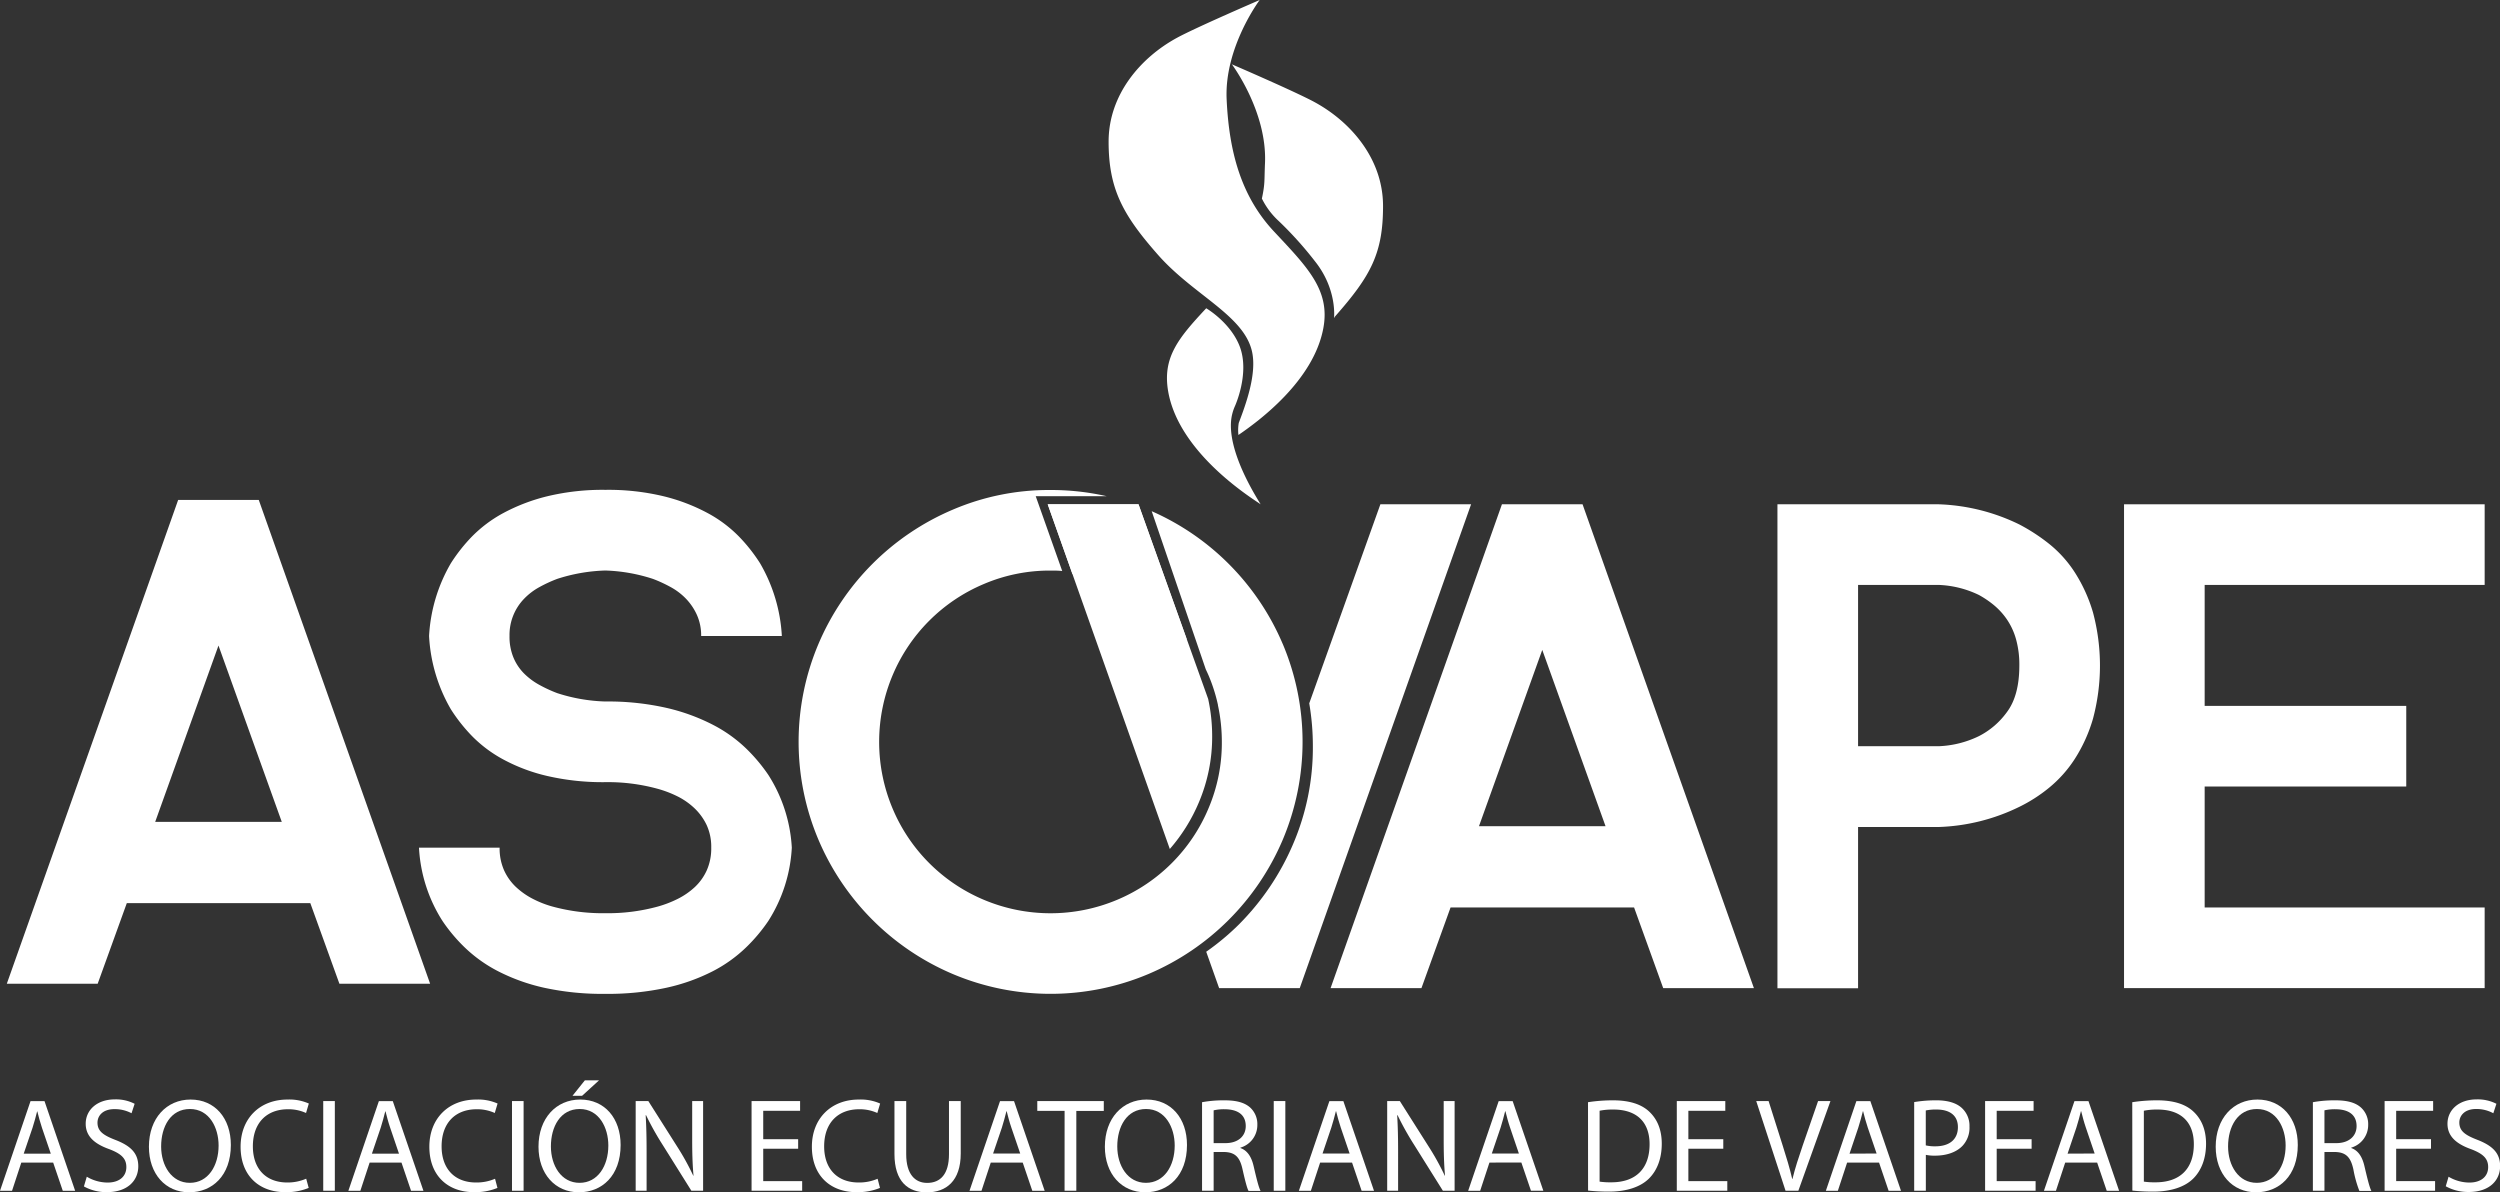 <svg xmlns="http://www.w3.org/2000/svg" viewBox="0 0 808.31 385.5"><rect x="0" y="0" width="808.31" height="385.5" fill="#333333" stroke="none"/><defs><style>.cls-1{fill:#fff;}</style></defs><g id="Capa_2" data-name="Capa 2"><g id="Capa_10" data-name="Capa 10"><path class="cls-1" d="M2.2,318.07,57.6,161.65H83.67l55.4,156.42H109.74L100.33,292H41l-9.42,26.07ZM70.64,208.72l-20.46,57H91.1Z"></path><path class="cls-1" d="M226.7,205.64a16.18,16.18,0,0,0-1.36-6.79,18.55,18.55,0,0,0-3.53-5.25,20.42,20.42,0,0,0-5-3.8,44.2,44.2,0,0,0-5.7-2.63,54.92,54.92,0,0,0-15.39-2.71,55.44,55.44,0,0,0-15.57,2.71,44.2,44.2,0,0,0-5.7,2.63,20.42,20.42,0,0,0-5,3.8,16.79,16.79,0,0,0-4.71,12,17.63,17.63,0,0,0,1.27,7,16,16,0,0,0,3.44,5.16,21.69,21.69,0,0,0,5,3.71,44.2,44.2,0,0,0,5.7,2.63,55.09,55.09,0,0,0,15.57,2.71,85.27,85.27,0,0,1,19.83,2.08,64,64,0,0,1,14.93,5.44,45.4,45.4,0,0,1,10.68,7.6,54.65,54.65,0,0,1,7.25,8.6,48.59,48.59,0,0,1,7.6,23.54,48.82,48.82,0,0,1-7.6,23.71,54.2,54.2,0,0,1-7.25,8.6A45.43,45.43,0,0,1,230.5,314a61.89,61.89,0,0,1-14.93,5.34,89,89,0,0,1-19.83,2,88.54,88.54,0,0,1-19.91-2A62,62,0,0,1,161,314a45.64,45.64,0,0,1-10.68-7.61,53.59,53.59,0,0,1-7.24-8.6,48.72,48.72,0,0,1-7.61-23.71h26.07a17.4,17.4,0,0,0,1.45,7.33,17,17,0,0,0,3.89,5.43,24,24,0,0,0,5.44,3.8,32.88,32.88,0,0,0,6.24,2.45,61.73,61.73,0,0,0,17.2,2.17,61,61,0,0,0,17-2.17,35.77,35.77,0,0,0,6.34-2.45,23.45,23.45,0,0,0,5.52-3.8,17,17,0,0,0,3.89-5.43,17.4,17.4,0,0,0,1.45-7.33,16.84,16.84,0,0,0-1.45-7.25,18.38,18.38,0,0,0-3.89-5.43,22.64,22.64,0,0,0-5.52-3.89,35.73,35.73,0,0,0-6.34-2.44,60.62,60.62,0,0,0-17-2.18,79.65,79.65,0,0,1-18.83-2,57,57,0,0,1-14.21-5.34,42.26,42.26,0,0,1-10.14-7.6,54.35,54.35,0,0,1-6.79-8.6,52.52,52.52,0,0,1-7.06-23.72,52.23,52.23,0,0,1,7.06-23.54,54.35,54.35,0,0,1,6.79-8.6,42.52,42.52,0,0,1,10.14-7.6,60.32,60.32,0,0,1,14.21-5.43,76.35,76.35,0,0,1,18.83-2.08,76.35,76.35,0,0,1,18.83,2.08,60.32,60.32,0,0,1,14.21,5.43,42.12,42.12,0,0,1,10.14,7.6,53.78,53.78,0,0,1,6.79,8.6,52.23,52.23,0,0,1,7.06,23.54Z"></path><path class="cls-1" d="M430.21,319.48l55.4-156.43h26.07l55.4,156.43H537.75l-9.41-26.07H469l-9.41,26.07Zm68.44-109.35-20.46,57h40.92Z"></path><path class="cls-1" d="M574.69,163.05h52.14a64,64,0,0,1,26.07,6.52,60.23,60.23,0,0,1,9.6,6.25,38.5,38.5,0,0,1,8.32,9.23A50,50,0,0,1,676.71,198a66.54,66.54,0,0,1,0,34.39,49.84,49.84,0,0,1-5.89,13,40.15,40.15,0,0,1-8.32,9.32,49.34,49.34,0,0,1-9.6,6.16,63.85,63.85,0,0,1-26.07,6.52H600.76v52.14H574.69Zm26.07,78.22h26.07a32.49,32.49,0,0,0,13-3.26,25.35,25.35,0,0,0,9-7.7q4.06-5.34,4.07-15.11a30.46,30.46,0,0,0-1.09-8.6,21.81,21.81,0,0,0-3-6.43,22.54,22.54,0,0,0-4.26-4.62,31.3,31.3,0,0,0-4.7-3.17,32.65,32.65,0,0,0-13-3.26H600.76Z"></path><path class="cls-1" d="M686.75,163.05h116.6v26.07H712.82v39.11H778V254.3H712.82v39.11h90.53v26.07H686.75Z"></path><path class="cls-1" d="M346.74,185.57l-8-22.52H368.1l15.64,43.75s-10.15-11.1-18.92-15.63C354,185.6,346.74,185.57,346.74,185.57Z"></path><path class="cls-1" d="M387.57,259.55A54.06,54.06,0,0,0,391.92,238a55.8,55.8,0,0,0-1.26-11.85l0-.08-22.54-63H338.77l39.46,111.43A56,56,0,0,0,387.57,259.55Z"></path><path class="cls-1" d="M414.72,208.17a81.8,81.8,0,0,0-42.35-42.89l17.48,51.11c.3.64.6,1.27.88,1.92a53.5,53.5,0,0,1,3.06,9.59l0,.13,0,0a55.8,55.8,0,0,1,1.26,11.85,54,54,0,0,1-4.34,21.54,55.13,55.13,0,0,1-29.51,29.51,55.53,55.53,0,0,1-43.09,0,55.13,55.13,0,0,1-29.51-29.51,55.53,55.53,0,0,1,0-43.09,55.22,55.22,0,0,1,29.51-29.51,54.22,54.22,0,0,1,21.54-4.34c1.28,0,2.54,0,3.79.14l-8.57-24.19h22.94a81.58,81.58,0,0,0-18.16-2A79,79,0,0,0,308,164.81a82,82,0,0,0-43.36,43.36,81.28,81.28,0,0,0,0,63.37A81.92,81.92,0,0,0,308,314.9a81.28,81.28,0,0,0,63.37,0,81.92,81.92,0,0,0,43.36-43.36,81.4,81.4,0,0,0,0-63.37Z"></path><path class="cls-1" d="M446.31,163.05l-23,64.35a82.07,82.07,0,0,1,1.17,13.87A79,79,0,0,1,418.05,273a82.73,82.73,0,0,1-17.47,25.89A80.79,80.79,0,0,1,390,307.72l4.17,11.76h26.07l55.4-156.43Z"></path><path class="cls-1" d="M431.32,102.78c1.07-1-.52.5.49-.64,11.44-13,15.36-20.27,15.36-35.53S436.73,39.37,425,33c-6.18-3.36-26.71-12.21-26.71-12.21S409.78,36.08,409,52.87c-.25,5.51.06,6.34-1,11.33a24.36,24.36,0,0,0,5.46,7.28,117.63,117.63,0,0,1,11.7,13C432.41,93.57,431.32,102.78,431.32,102.78Z"></path><path class="cls-1" d="M390,99.67c-9.07,9.72-14.31,16-12.24,27.23,3.82,20.61,29,35.37,29.77,36.13s-11.91-17.31-9.16-29a15.08,15.08,0,0,1,.9-2.68s4.81-10.48,1.64-19.13C398,104.33,390,99.67,390,99.67Z"></path><path class="cls-1" d="M407.29,0S395.84,15.26,396.6,32.06s4.58,31.29,15.27,42.74,18.31,18.92,16,31.29c-3.16,17.09-21,30.15-27.46,34.55a14.29,14.29,0,0,1,.11-3.89c2.34-6.15,5.95-16,4.25-23.25-2.74-11.63-18.88-18.09-30.33-31.07s-16-21.37-16-36.64,10.44-27.23,22.13-33.58C386.75,8.85,407.29,0,407.29,0Z"></path><path class="cls-1" d="M513.44,356.37a53,53,0,0,1,8-.61c5.38,0,9.22,1.25,11.76,3.62s4.09,5.74,4.09,10.43-1.46,8.62-4.18,11.29-7.19,4.18-12.84,4.18a62.07,62.07,0,0,1-6.81-.34Zm3.75,25.68a23.91,23.91,0,0,0,3.79.22c8,0,12.37-4.49,12.37-12.33,0-6.85-3.83-11.2-11.76-11.2a21,21,0,0,0-4.4.39Z"></path><path class="cls-1" d="M557.18,371.41H545.89v10.47h12.59V385H542.15V356h15.68v3.15H545.89v9.17h11.29Z"></path><path class="cls-1" d="M577.31,385l-9.48-29h4l4.53,14.31c1.25,3.92,2.32,7.45,3.1,10.86h.09c.81-3.37,2-7,3.31-10.82L587.83,356h4l-10.38,29Z"></path><path class="cls-1" d="M597.22,375.89l-3,9.13h-3.88l9.87-29h4.52l9.91,29h-4l-3.1-9.13Zm9.53-2.93-2.85-8.36c-.64-1.9-1.08-3.62-1.51-5.3h-.08c-.43,1.72-.91,3.49-1.47,5.26L598,373Z"></path><path class="cls-1" d="M618.9,356.33a42.42,42.42,0,0,1,7.2-.57c3.7,0,6.42.87,8.14,2.42a7.78,7.78,0,0,1,2.54,6.07,8.54,8.54,0,0,1-2.24,6.21c-2,2.11-5.21,3.19-8.87,3.19a13.22,13.22,0,0,1-3-.26V385H618.9Zm3.75,14a12.83,12.83,0,0,0,3.1.3c4.53,0,7.29-2.2,7.29-6.2,0-3.84-2.72-5.69-6.86-5.69a15.94,15.94,0,0,0-3.53.3Z"></path><path class="cls-1" d="M656.87,371.41H645.58v10.47h12.58V385H641.83V356h15.68v3.15H645.58v9.17h11.29Z"></path><path class="cls-1" d="M667.73,375.89l-3,9.13h-3.88l9.87-29h4.53l9.91,29h-4l-3.1-9.13Zm9.52-2.93-2.84-8.36c-.65-1.9-1.08-3.62-1.51-5.3h-.09c-.43,1.72-.9,3.49-1.46,5.26L668.5,373Z"></path><path class="cls-1" d="M689.41,356.37a52.9,52.9,0,0,1,8-.61c5.39,0,9.22,1.25,11.76,3.62s4.1,5.74,4.1,10.43-1.47,8.62-4.18,11.29-7.2,4.18-12.84,4.18a61.93,61.93,0,0,1-6.81-.34Zm3.75,25.68a23.83,23.83,0,0,0,3.79.22c8,0,12.37-4.49,12.37-12.33,0-6.85-3.84-11.2-11.77-11.2a20.88,20.88,0,0,0-4.39.39Z"></path><path class="cls-1" d="M742.93,370.2c0,10-6.07,15.3-13.49,15.3-7.67,0-13.05-5.95-13.05-14.74,0-9.22,5.73-15.25,13.49-15.25C737.8,355.51,742.93,361.58,742.93,370.2Zm-22.54.47c0,6.21,3.37,11.77,9.27,11.77S739,377,739,370.37c0-5.77-3-11.8-9.27-11.8S720.39,364.3,720.39,370.67Z"></path><path class="cls-1" d="M747.81,356.37a38.74,38.74,0,0,1,7.19-.61c4,0,6.59.74,8.4,2.37a7.24,7.24,0,0,1,2.29,5.52,7.62,7.62,0,0,1-5.47,7.41v.13c2.24.78,3.57,2.85,4.26,5.86.95,4.05,1.64,6.85,2.24,8h-3.88a37.11,37.11,0,0,1-1.93-6.93c-.87-4-2.42-5.52-5.82-5.65h-3.54V385h-3.74Zm3.74,13.23h3.84c4,0,6.55-2.2,6.55-5.52,0-3.75-2.72-5.38-6.68-5.43a15,15,0,0,0-3.71.35Z"></path><path class="cls-1" d="M786,371.41H774.74v10.47h12.58V385H771V356h15.69v3.15H774.74v9.17H786Z"></path><path class="cls-1" d="M791.68,380.46a13.3,13.3,0,0,0,6.72,1.89c3.84,0,6.08-2,6.08-5,0-2.72-1.56-4.27-5.48-5.78-4.74-1.68-7.67-4.13-7.67-8.23,0-4.52,3.75-7.88,9.4-7.88a13.26,13.26,0,0,1,6.42,1.42l-1,3.06a11.47,11.47,0,0,0-5.51-1.38c-4,0-5.48,2.37-5.48,4.35,0,2.72,1.77,4.05,5.78,5.6,4.91,1.9,7.41,4.27,7.41,8.53,0,4.49-3.32,8.36-10.17,8.36a14.94,14.94,0,0,1-7.41-1.85Z"></path><path class="cls-1" d="M6.89,375.89l-3,9.13H0l9.87-29h4.52l9.91,29h-4l-3.11-9.13ZM16.42,373l-2.85-8.36c-.64-1.9-1.07-3.62-1.5-5.3H12c-.43,1.72-.9,3.49-1.47,5.26L7.67,373Z"></path><path class="cls-1" d="M28.06,380.46a13.3,13.3,0,0,0,6.72,1.89c3.83,0,6.07-2,6.07-5,0-2.72-1.55-4.27-5.47-5.78-4.74-1.68-7.67-4.13-7.67-8.23,0-4.52,3.75-7.88,9.4-7.88a13.26,13.26,0,0,1,6.42,1.42l-1,3.06A11.51,11.51,0,0,0,37,358.61c-4,0-5.48,2.37-5.48,4.35,0,2.72,1.77,4.05,5.78,5.6,4.91,1.9,7.41,4.27,7.41,8.53,0,4.49-3.32,8.36-10.17,8.36a14.94,14.94,0,0,1-7.41-1.85Z"></path><path class="cls-1" d="M74.64,370.2c0,10-6.07,15.3-13.49,15.3-7.67,0-13-5.95-13-14.74,0-9.22,5.73-15.25,13.48-15.25C69.51,355.51,74.64,361.58,74.64,370.2Zm-22.54.47c0,6.21,3.37,11.77,9.27,11.77s9.31-5.47,9.31-12.07c0-5.77-3-11.8-9.27-11.8S52.1,364.3,52.1,370.67Z"></path><path class="cls-1" d="M99.81,384.08a18.82,18.82,0,0,1-7.67,1.37c-8.19,0-14.35-5.17-14.35-14.69,0-9.09,6.16-15.25,15.17-15.25a15.51,15.51,0,0,1,6.89,1.29l-.9,3.06a13.65,13.65,0,0,0-5.86-1.21c-6.81,0-11.33,4.35-11.33,12,0,7.11,4.09,11.68,11.16,11.68A15.07,15.07,0,0,0,99,381.1Z"></path><path class="cls-1" d="M108.26,356v29h-3.75V356Z"></path><path class="cls-1" d="M119.51,375.89l-3,9.13h-3.88l9.87-29H127l9.91,29h-4l-3.1-9.13ZM129,373l-2.84-8.36c-.65-1.9-1.08-3.62-1.51-5.3h-.09c-.43,1.72-.9,3.49-1.46,5.26l-2.85,8.4Z"></path><path class="cls-1" d="M160.84,384.08a18.82,18.82,0,0,1-7.67,1.37c-8.19,0-14.35-5.17-14.35-14.69,0-9.09,6.16-15.25,15.16-15.25a15.56,15.56,0,0,1,6.9,1.29l-.91,3.06a13.61,13.61,0,0,0-5.86-1.21c-6.81,0-11.33,4.35-11.33,12,0,7.11,4.1,11.68,11.16,11.68a15.07,15.07,0,0,0,6.12-1.21Z"></path><path class="cls-1" d="M169.29,356v29h-3.75V356Z"></path><path class="cls-1" d="M200.66,370.2c0,10-6.08,15.3-13.49,15.3-7.67,0-13.06-5.95-13.06-14.74,0-9.22,5.73-15.25,13.49-15.25C195.53,355.51,200.66,361.58,200.66,370.2Zm-22.54.47c0,6.21,3.36,11.77,9.26,11.77s9.31-5.47,9.31-12.07c0-5.77-3-11.8-9.26-11.8S178.12,364.3,178.12,370.67Zm15.56-21.37-5.48,5h-3.1l4-5Z"></path><path class="cls-1" d="M205.53,385V356h4.09l9.31,14.69a82.44,82.44,0,0,1,5.22,9.44l.08,0c-.34-3.88-.43-7.41-.43-11.94V356h3.53v29h-3.79l-9.22-14.73a92.66,92.66,0,0,1-5.43-9.7l-.13,0c.22,3.67.3,7.16.3,12V385Z"></path><path class="cls-1" d="M258.06,371.41H246.77v10.47h12.59V385H243V356h15.69v3.15H246.77v9.17h11.29Z"></path><path class="cls-1" d="M284.52,384.08a18.78,18.78,0,0,1-7.67,1.37c-8.18,0-14.35-5.17-14.35-14.69,0-9.09,6.17-15.25,15.17-15.25a15.56,15.56,0,0,1,6.9,1.29l-.91,3.06a13.65,13.65,0,0,0-5.86-1.21c-6.81,0-11.33,4.35-11.33,12,0,7.11,4.09,11.68,11.16,11.68a15.07,15.07,0,0,0,6.12-1.21Z"></path><path class="cls-1" d="M293,356v17.19c0,6.51,2.89,9.27,6.77,9.27,4.31,0,7.06-2.85,7.06-9.27V356h3.8v16.94c0,8.91-4.7,12.58-11,12.58-5.95,0-10.43-3.41-10.43-12.41V356Z"></path><path class="cls-1" d="M320.34,375.89l-3,9.13h-3.88l9.87-29h4.53l9.91,29h-4l-3.1-9.13Zm9.52-2.93L327,364.6c-.65-1.9-1.08-3.62-1.51-5.3h-.09c-.43,1.72-.9,3.49-1.46,5.26l-2.85,8.4Z"></path><path class="cls-1" d="M344.21,359.17h-8.83V356h21.5v3.19H348V385h-3.8Z"></path><path class="cls-1" d="M383.78,370.2c0,10-6.08,15.3-13.49,15.3-7.67,0-13.06-5.95-13.06-14.74,0-9.22,5.73-15.25,13.49-15.25C378.65,355.51,383.78,361.58,383.78,370.2Zm-22.54.47c0,6.21,3.36,11.77,9.26,11.77s9.31-5.47,9.31-12.07c0-5.77-3-11.8-9.26-11.8S361.24,364.3,361.24,370.67Z"></path><path class="cls-1" d="M388.65,356.37a38.77,38.77,0,0,1,7.2-.61c4,0,6.59.74,8.4,2.37a7.27,7.27,0,0,1,2.28,5.52,7.61,7.61,0,0,1-5.47,7.41v.13c2.24.78,3.58,2.85,4.27,5.86.94,4.05,1.63,6.85,2.24,8h-3.88c-.48-.81-1.12-3.31-1.94-6.93-.86-4-2.41-5.52-5.82-5.65H392.4V385h-3.75Zm3.75,13.23h3.83c4,0,6.55-2.2,6.55-5.52,0-3.75-2.71-5.38-6.68-5.43a14.87,14.87,0,0,0-3.7.35Z"></path><path class="cls-1" d="M415.58,356v29h-3.75V356Z"></path><path class="cls-1" d="M426.83,375.89l-3,9.13h-3.88l9.87-29h4.52l9.91,29h-4l-3.1-9.13Zm9.53-2.93-2.85-8.36c-.64-1.9-1.08-3.62-1.51-5.3h-.08c-.43,1.72-.91,3.49-1.47,5.26l-2.84,8.4Z"></path><path class="cls-1" d="M448.51,385V356h4.09l9.31,14.69a82.44,82.44,0,0,1,5.22,9.44l.08,0c-.34-3.88-.43-7.41-.43-11.94V356h3.53v29h-3.79l-9.22-14.73a94.52,94.52,0,0,1-5.43-9.7l-.13,0c.22,3.67.3,7.16.3,12V385Z"></path><path class="cls-1" d="M481.57,375.89l-3,9.13h-3.88l9.87-29h4.52L499,385h-4l-3.11-9.13Zm9.52-2.93-2.84-8.36c-.65-1.9-1.08-3.62-1.51-5.3h-.09c-.43,1.72-.9,3.49-1.46,5.26l-2.85,8.4Z"></path></g></g></svg>